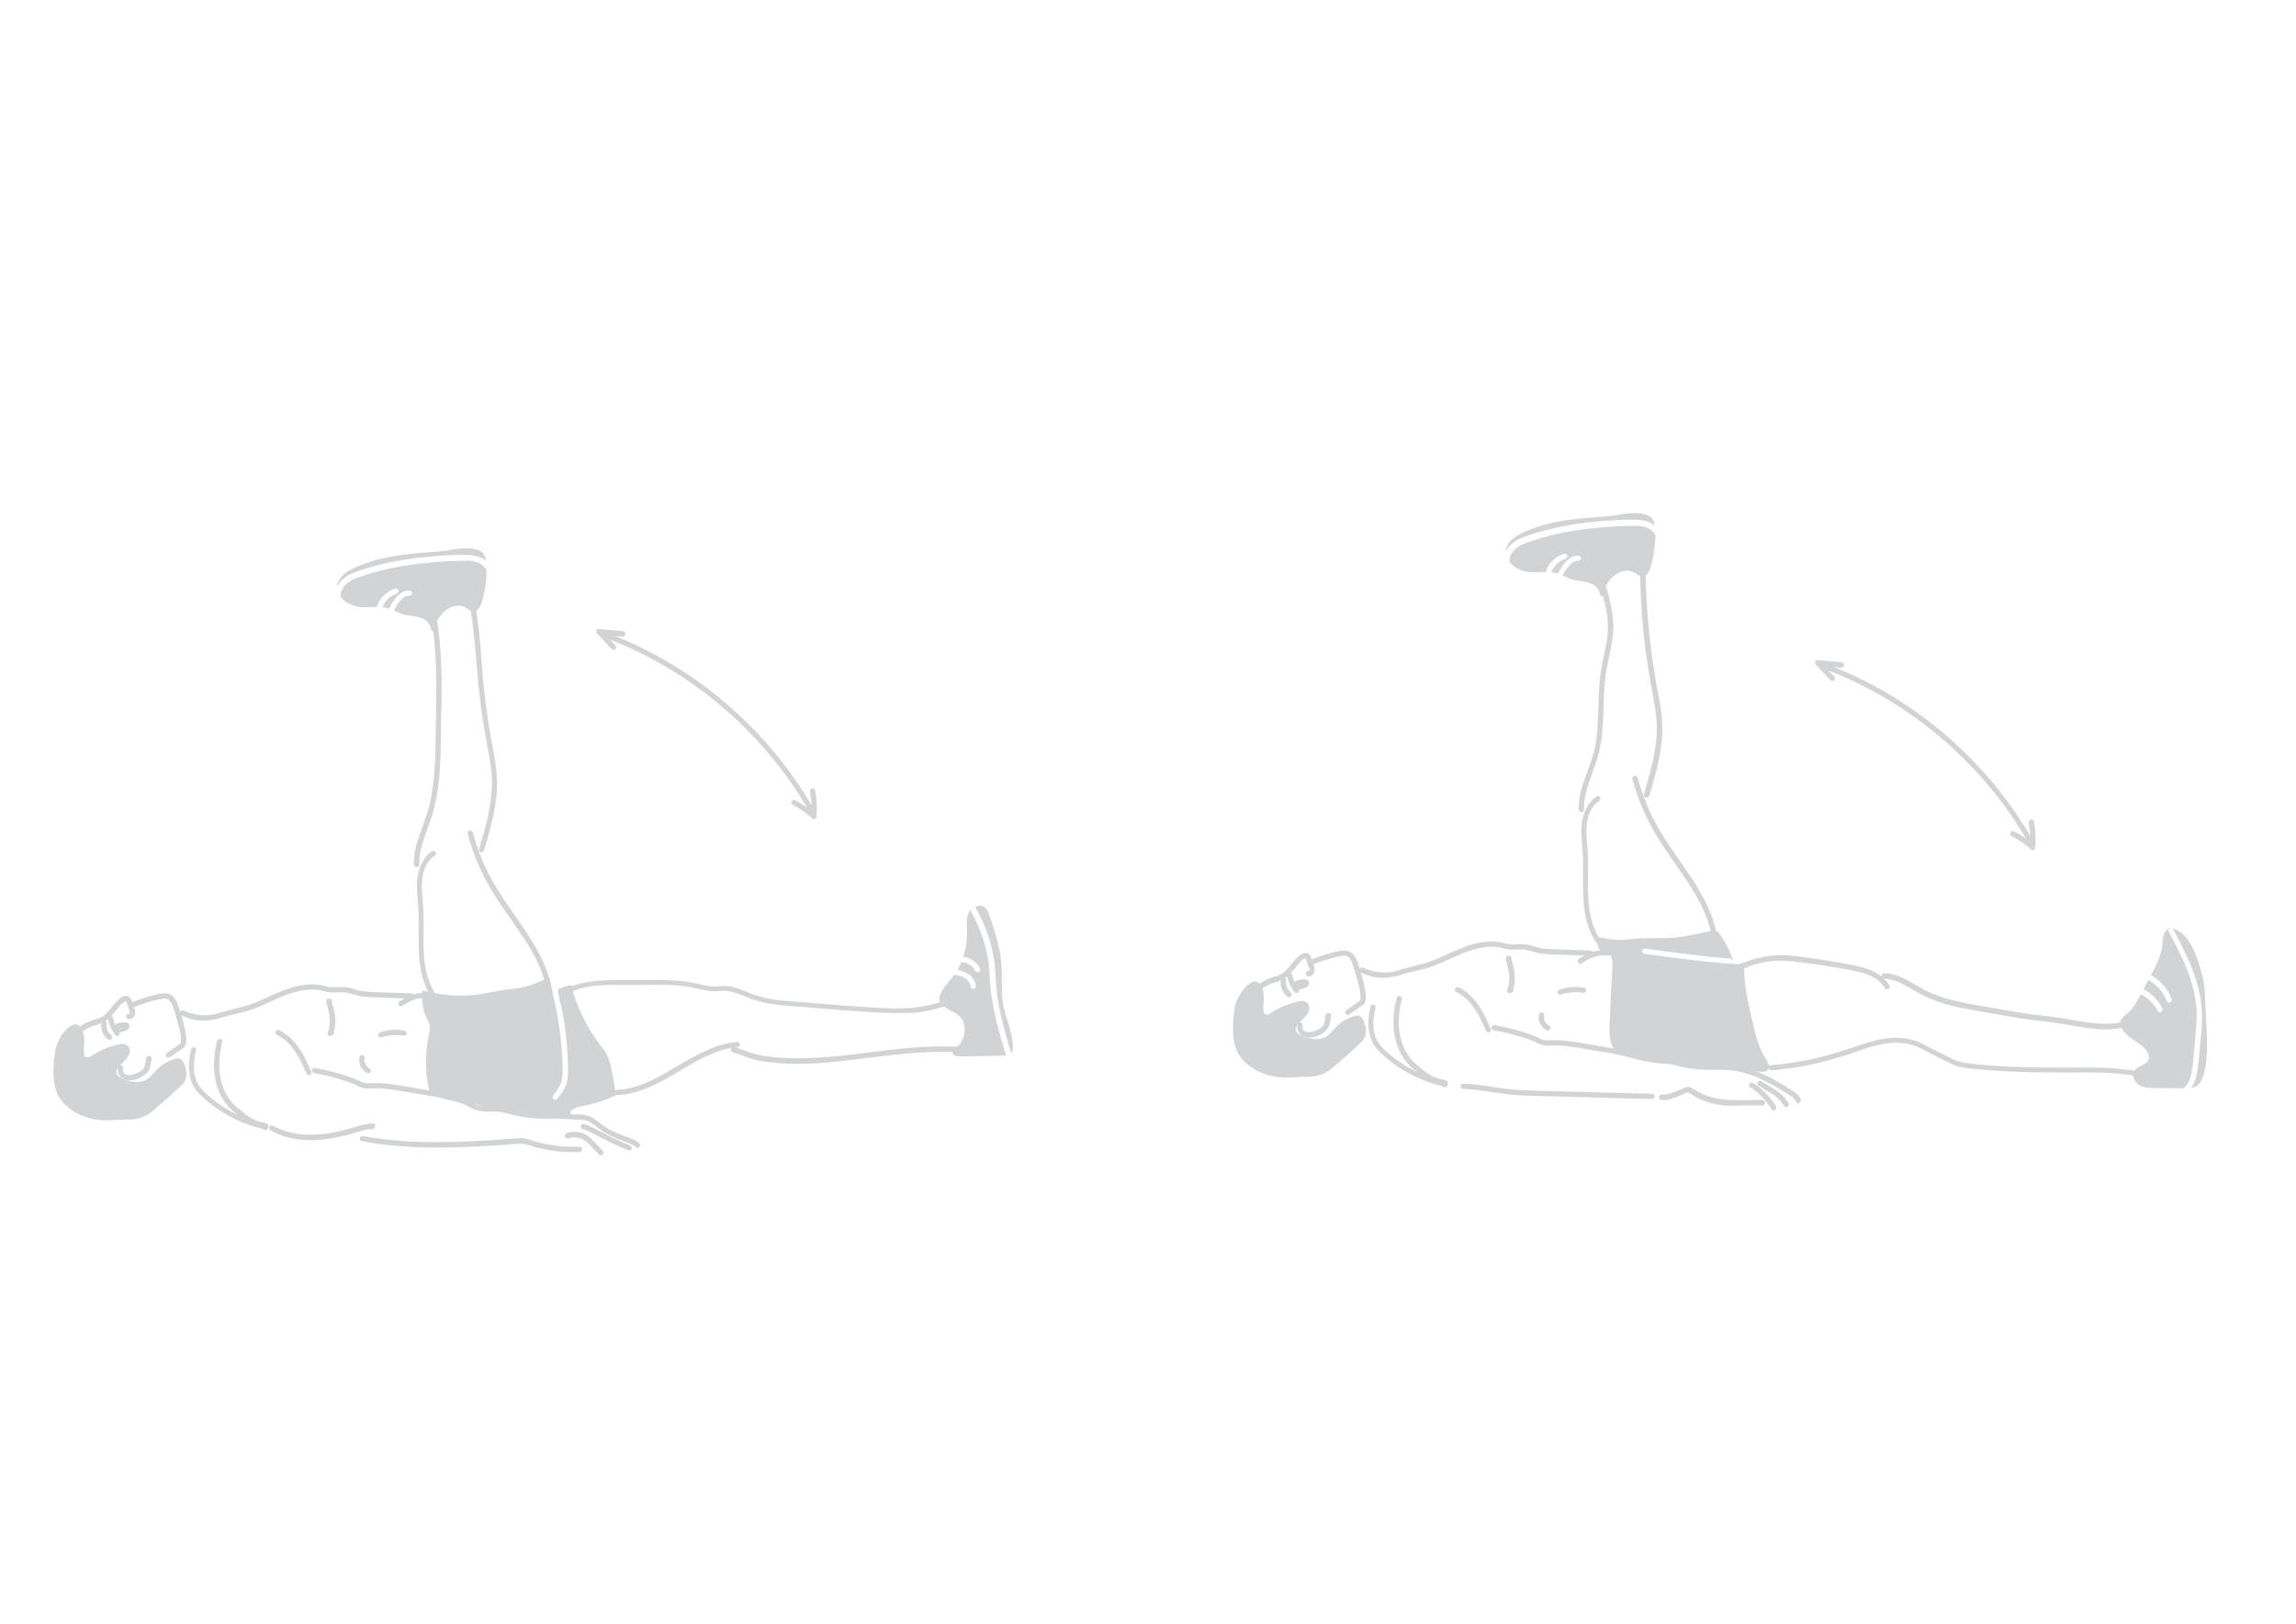 <svg xmlns="http://www.w3.org/2000/svg" xmlns:xlink="http://www.w3.org/1999/xlink" id="Livello_1" x="0px" y="0px" viewBox="0 0 841.9 595.3" xml:space="preserve"><path fill="#D1D3D4" d="M761.8,406.9"></path><path fill="#D1D3D4" d="M761.8,391.5"></path><line fill="none" x1="818.6" y1="407.8" x2="757.3" y2="407.8"></line><g>	<g>		<g>			<g>				<path fill="#D1D3D4" d="M75,374.2c-2.9,0-5.8-0.6-8.4-1.9c-0.5-0.2-0.7-0.8-0.5-1.3c0.2-0.5,0.8-0.7,1.3-0.5     c3.2,1.5,6.9,2.1,10.4,1.5c1.4-0.2,2.9-0.7,4.3-1.1c1.5-0.4,3-0.8,4.4-1.2c2.2-0.5,4.5-1.1,6.6-1.9c1.7-0.7,3.4-1.4,5-2.2     c2-0.9,4-1.8,6.1-2.6c6-2.3,11.3-2.7,15.7-1.3c1.1,0.3,2.5,0.3,3.9,0.2c1.4,0,2.8-0.1,4.1,0.2c0.7,0.2,1.3,0.3,1.9,0.5     c0.9,0.3,1.7,0.5,2.6,0.7c1.4,0.3,2.9,0.3,4.3,0.4l14.1,0.5c0.5,0,1,0.5,0.9,1c0,0.5-0.5,1-1,0.9l-14.1-0.5     c-1.5-0.1-3.1-0.1-4.6-0.4c-0.9-0.2-1.8-0.5-2.7-0.7c-0.6-0.2-1.2-0.4-1.9-0.5c-1-0.3-2.3-0.2-3.6-0.2c-1.6,0.1-3.2,0.1-4.6-0.3     c-4-1.3-8.8-0.8-14.4,1.3c-2,0.8-4.1,1.7-6,2.6c-1.6,0.8-3.4,1.5-5.1,2.2c-2.2,0.9-4.6,1.5-6.9,2c-1.4,0.3-2.9,0.7-4.3,1.1     c-1.5,0.5-3,0.9-4.6,1.2C77.1,374.1,76.1,374.2,75,374.2z"></path>			</g>			<g>				<path fill="#D1D3D4" d="M147.1,369c-0.4,0-0.8-0.3-1-0.7c-0.1-0.4,0-1,0.6-1.3c1.5-0.9,3.1-1.8,4.8-2.4c2.3-0.8,5.1-0.6,7.7-0.5     c0.5,0,0.9,0.5,0.9,1s-0.5,0.9-1,0.9c-2.4-0.2-5-0.3-7,0.4c-1.4,0.5-2.7,1.2-4.1,2c-0.2,0.3-0.5,0.5-0.8,0.5     C147.2,369,147.2,369,147.1,369z M146.9,368.9L146.9,368.9L146.9,368.9z M146.9,368.9"></path>			</g>			<g>				<path fill="#D1D3D4" d="M121.1,379.9c-0.2,0-0.5-0.1-0.7-0.3c-0.3-0.3-0.4-0.7-0.2-1.1c0.6-1.5,0.9-3.3,0.7-5.3     c-0.2-1.9-0.7-3.9-1.2-5.6c-0.2-0.6,0.1-1,0.2-1.2c0.3-0.3,0.6-0.4,1-0.3c0.4,0.1,0.7,0.4,0.8,0.7c0.1,0.2,0.1,0.4,0,0.6     c0.5,1.7,1,3.6,1.2,5.5c0.2,2,0,3.8-0.5,5.4c0.2,0.5,0,1-0.5,1.2l-0.3,0.1C121.4,379.8,121.3,379.9,121.1,379.9z M120,366.5     L120,366.5L120,366.5z M120,366.5L120,366.5L120,366.5z"></path>			</g>			<g>				<path fill="#D1D3D4" d="M139.6,380.4c-0.4,0-0.8-0.3-0.9-0.7c-0.2-0.5,0.1-1.1,0.6-1.2c2.9-1,6-1.2,9-0.7     c0.5,0.1,0.9,0.6,0.8,1.1c-0.1,0.5-0.6,0.9-1.1,0.8c-2.7-0.5-5.5-0.2-8.1,0.6C139.8,380.4,139.7,380.4,139.6,380.4z"></path>			</g>			<g>				<path fill="#D1D3D4" d="M135.1,393.5c-0.2,0-0.3,0-0.5-0.1c-2.1-1.1-3.3-3.5-2.8-5.8c0.1-0.5,0.6-0.9,1.1-0.8     c0.5,0.1,0.9,0.6,0.8,1.1c-0.3,1.5,0.5,3.1,1.8,3.8c0.5,0.2,0.6,0.8,0.4,1.3C135.7,393.3,135.4,393.5,135.1,393.5z"></path>			</g>			<g>				<path fill="#D1D3D4" d="M28.8,378.9c-0.3,0-0.5-0.1-0.7-0.3c-0.3-0.4-0.3-1,0.1-1.4c1.6-1.3,3.3-2.3,5.3-3     c0.4-0.1,0.8-0.3,1.2-0.4c0.8-0.2,1.6-0.5,2.3-0.8c1.6-0.8,2.8-2.3,4-3.8c0.9-1.1,1.8-2.2,2.9-3.1c1.3-1.1,2.6-1.3,3.5-0.6     c0.6,0.4,0.9,1.1,1,1.6l0.8,2.3c0.2,0.6,0.5,1.5,0.3,2.4c-0.1,0.6-0.5,1.2-1,1.5c-0.5,0.3-1,0.4-1.5,0.3     c-0.5-0.1-0.8-0.6-0.7-1.2c0.1-0.5,0.6-0.8,1.1-0.7c0.1,0,0.2-0.2,0.2-0.3c0.1-0.4-0.1-0.9-0.3-1.4l-0.8-2.3     c-0.1-0.2-0.2-0.6-0.3-0.6c-0.2-0.1-0.6,0.1-1.1,0.5c-1,0.8-1.8,1.8-2.6,2.9c-1.3,1.6-2.7,3.3-4.6,4.3c-0.9,0.4-1.8,0.7-2.6,1     c-0.4,0.1-0.8,0.2-1.1,0.3c-1.7,0.6-3.3,1.5-4.7,2.6C29.3,378.8,29,378.9,28.8,378.9z"></path>			</g>			<g>				<path fill="#D1D3D4" d="M61.7,387.8c-0.3,0-0.6-0.2-0.8-0.4c-0.3-0.4-0.2-1,0.2-1.3l4.5-3.1c0.3-0.2,0.6-0.4,0.7-0.6     c0.1-0.2,0.1-0.6,0.1-0.9c0-2.3-0.6-4.7-1.3-6.9c-0.5-1.8-1-3.6-1.6-5.4c-0.6-1.7-1.4-2.7-2.2-3c-0.7-0.3-1.6-0.1-2.5,0.1     c-3.2,0.6-6.3,1.6-9.3,2.8c-0.5,0.2-1.1,0-1.3-0.5s0-1.1,0.5-1.3c3.1-1.2,6.4-2.2,9.6-2.9c1.1-0.2,2.4-0.4,3.6,0     c1.9,0.7,2.9,2.7,3.4,4.1c0.7,1.8,1.2,3.7,1.7,5.6c0.6,2.4,1.3,4.8,1.3,7.4c0,0.6,0,1.3-0.4,1.9c-0.3,0.6-0.9,1-1.3,1.2     l-4.5,3.1C62,387.8,61.9,387.8,61.7,387.8z"></path>			</g>			<g>				<path fill="#D1D3D4" d="M47.6,396.1c-0.5,0-1-0.1-1.5-0.2c-0.6-0.2-1.2-0.4-1.6-0.8c-1-0.8-1.4-2.1-1.3-3.7c0-0.5,0.5-0.9,1-0.9     c0.5,0,0.9,0.5,0.9,1c0,0.5-0.1,1.6,0.6,2.1c0.2,0.2,0.5,0.3,0.8,0.4c1.4,0.3,3.1-0.1,4.9-1.2c0.4-0.2,0.8-0.5,1.1-0.9     c0.7-0.8,0.8-1.9,0.9-3.2c0-0.2,0-0.4,0.1-0.6c0.1-0.7,0.6-1,1-1c0.5-0.1,0.9,0.2,1.1,0.6c0.2,0.4,0.1,0.8-0.2,1.1     c0,0.1,0,0.1,0,0.2c-0.2,1.4-0.3,3-1.4,4.2c-0.5,0.6-1.1,1-1.6,1.3C50.8,395.6,49.1,396.1,47.6,396.1z"></path>			</g>			<g>				<path fill="#D1D3D4" d="M40.2,381.3c-0.2,0-0.4-0.1-0.6-0.2c-1.8-1.4-2.8-3.9-2.4-6.2c0.1-0.5,0.6-0.9,1.1-0.8     c0.5,0.1,0.9,0.6,0.8,1.1c-0.3,1.6,0.4,3.3,1.7,4.3c0.4,0.3,0.5,0.9,0.2,1.4C40.8,381.1,40.5,381.3,40.2,381.3z"></path>			</g>			<g>				<path fill="#D1D3D4" d="M43,379.8c-0.3,0-0.6-0.1-0.8-0.4c-1.3-1.7-2.2-3.7-2.6-5.8c-0.1-0.5,0.2-1,0.8-1.1     c0.5-0.1,1,0.2,1.1,0.8c0.3,1.8,1.1,3.5,2.2,5c0.3,0.4,0.2,1-0.2,1.4C43.4,379.7,43.2,379.8,43,379.8z"></path>			</g>			<g>				<path fill="#D1D3D4" d="M43.8,378.6c-0.1,0-0.2,0-0.4-0.1l-0.4-0.2c-0.5-0.2-0.7-0.7-0.6-1.2c0,0,0-0.1,0-0.1     c-0.1-0.1-0.2-0.2-0.3-0.4c-0.2-0.5,0.1-1.1,0.6-1.3c1.1-0.4,2.3-0.6,3.4-0.5c0.2,0,0.5,0,0.9,0.3c0.3,0.3,0.5,0.7,0.5,1.1     c0,0.6-0.5,1.2-0.9,1.4c-0.7,0.5-1.6,0.7-2.4,0.8C44.2,378.6,44,378.6,43.8,378.6z"></path>			</g>			<g>				<path fill="#D1D3D4" d="M45.6,410.5C45.6,410.5,45.6,410.5,45.6,410.5c2.6,0,5.3-0.2,7.7-1.4c1.6-0.8,3-2,4.3-3.2     c2.3-2,4.7-4,6.9-6.1c1.4-1.4,3.2-2.5,3.7-4.6c0.4-1.7,0-3.4-0.6-5c-0.4-1-1-2-2-2.2c-0.4,0-0.7,0-1.1,0.1     c-2.6,0.7-5,2.1-6.9,3.9c-1.9,1.9-2.8,3.8-5.6,4.5c-1.5,0.3-3.1,0.1-4.6-0.2c-1.9-0.4-5.7-1.6-4.5-4.3c0.2-0.6,0.7-1.1,1.2-1.5     c0.4-0.4,0.8-0.8,1.2-1.2c0.6-0.6,1.3-1.3,1.7-2.1c1.5-2.6-0.1-5-3-4.4c-3.6,0.7-7.1,2.1-10.2,4.1c-0.5,0.3-0.9,0.6-1.4,0.7     c-0.5,0.1-1.1,0-1.4-0.5c-0.2-0.2-0.2-0.5-0.2-0.8c-0.2-1.8,0.2-3.7,0.1-5.5c-0.1-1.8-0.6-3.8-2.1-4.9c-1-0.8-2.3-0.2-3.4,0.6     c-2.1,1.4-4,4.8-4.8,7.2c-0.3,0.8-0.4,1.6-0.5,2.5c-0.7,4.8-1,11.3,1.4,15.7c2.8,5.1,9.5,8.3,15.1,8.7     C39.5,411,42.5,410.4,45.6,410.5z"></path>			</g>			<g>				<path fill="#D1D3D4" d="M97.5,414.3c-0.2,0-0.3,0-0.5-0.1c-0.5-0.3-1.1-0.5-1.8-0.6l-0.2,0c-7.7-2.1-14.9-6-20.8-11.5     c-0.9-0.8-1.9-1.8-2.7-3c-1.3-2-2.1-4.5-2.2-7.4c-0.1-2.4,0.2-4.8,0.8-7.1c0.2-0.5,0.7-0.8,1.2-0.6c0.5,0.2,0.8,0.7,0.6,1.2     c-0.6,2.1-0.9,4.3-0.8,6.5c0.1,2.6,0.8,4.7,1.9,6.4c0.7,1,1.6,1.9,2.4,2.7c5.6,5.2,12.5,9,19.9,11l0.2,0     c0.7,0.2,1.5,0.4,2.2,0.8c0.5,0.3,0.6,0.8,0.4,1.3C98.2,414.1,97.8,414.3,97.5,414.3z"></path>			</g>			<g>				<path fill="#D1D3D4" d="M97.5,413.9c-0.2,0-0.3,0-0.5-0.1c-0.4-0.2-0.9-0.3-1.4-0.4l-0.2,0c-4.1-0.9-6.5-3.1-9.4-5.6l-0.2-0.1     c-3-2.6-5.2-5.9-6.3-9.8c-1.4-4.8-1.4-10.3,0.1-16.3c0.1-0.5,0.7-0.8,1.2-0.7c0.5,0.1,0.8,0.6,0.7,1.2     c-1.4,5.6-1.5,10.8-0.1,15.3c1,3.5,3,6.5,5.7,8.8l0.2,0.1c2.8,2.4,5,4.3,8.6,5.1l0.2,0c0.6,0.1,1.3,0.3,1.9,0.6     c0.5,0.3,0.6,0.9,0.4,1.3C98.2,413.7,97.9,413.9,97.5,413.9z"></path>			</g>			<g>				<path fill="#D1D3D4" d="M113.3,394.2c-0.4,0-0.7-0.2-0.9-0.6c-1.3-2.9-2.6-5.8-4.3-8.2c-1.9-2.8-4.1-4.8-6.6-6     c-0.5-0.2-0.7-0.8-0.4-1.3c0.2-0.5,0.8-0.7,1.3-0.4c2.7,1.3,5.2,3.6,7.3,6.6c1.8,2.6,3.1,5.6,4.4,8.6c0.2,0.5,0,1.1-0.5,1.3     C113.6,394.2,113.4,394.2,113.3,394.2z"></path>			</g>			<g>				<path fill="#D1D3D4" d="M234,420.9c-0.2,0-0.5-0.1-0.7-0.3c-1-0.9-2.4-1.4-3.7-1.9l-0.1,0c-3.5-1.3-7.1-2.7-10.2-5.2     c-2.4-1.9-3.7-3-6.7-3c-1.4,0-2.8-0.1-4.2-0.2c-1.8-0.1-3.7-0.2-5.5-0.2c-3.9,0.2-7.9,0-11.8-0.7c-1.3-0.2-2.7-0.6-3.9-0.9     c-2.2-0.6-4.2-1.1-6.3-1c-3.9,0.2-6.9-0.4-9.4-1.9c-1.9-1.1-4.1-1.7-6.4-2.2c-0.7-0.2-1.4-0.3-2-0.5c-2.7-0.7-5.5-1.2-8.2-1.6     c-1-0.2-2-0.3-3-0.5h0c-4.1-0.7-8.3-1.5-12.5-1.8c-0.9-0.1-1.8,0-2.7,0c-0.9,0-1.8,0.1-2.7,0c-1.3-0.1-2.4-0.6-3.5-1.2     c-0.5-0.3-1-0.5-1.5-0.7c-4.5-1.6-9.2-2.9-13.9-3.7c-0.5-0.1-0.9-0.6-0.8-1.1c0.1-0.5,0.6-0.9,1.1-0.8c4.8,0.9,9.6,2.1,14.2,3.8     c0.6,0.2,1.2,0.5,1.7,0.8c1,0.5,1.9,0.9,2.7,1c0.8,0.1,1.7,0,2.6,0c1,0,1.9-0.1,2.9,0c4.3,0.3,8.5,1.1,12.7,1.8h0     c1,0.2,2,0.3,2.9,0.5c2.8,0.5,5.6,0.9,8.3,1.7c0.7,0.2,1.3,0.3,2,0.5c2.3,0.6,4.8,1.1,7,2.4c2.1,1.3,4.8,1.8,8.3,1.6     c2.3-0.1,4.6,0.5,6.9,1.1c1.3,0.3,2.5,0.7,3.7,0.9c3.8,0.6,7.6,0.8,11.4,0.6c1.9-0.1,3.8,0,5.7,0.2c1.3,0.1,2.7,0.2,4,0.2     c3.6,0,5.4,1.4,7.9,3.4c2.9,2.3,6.4,3.7,9.7,4.9l0.1,0c1.5,0.6,3.1,1.1,4.3,2.3c0.4,0.4,0.4,1,0,1.4     C234.5,420.8,234.3,420.9,234,420.9z"></path>			</g>			<g>				<path fill="#D1D3D4" d="M158.8,365.6c-0.3,0-0.6-0.2-0.8-0.4c-2.6-4-4.1-9.2-4.4-15.7c-0.1-2.6-0.1-5.3-0.1-7.9     c0-2.7,0.1-5.5-0.1-8.2c-0.1-1-0.1-1.9-0.2-2.9c-0.2-2.7-0.5-5.5-0.2-8.3c0.5-4.5,2.5-8.2,5.4-10.1c0.4-0.3,1-0.2,1.3,0.3     c0.3,0.4,0.2,1-0.3,1.3c-2.5,1.6-4.1,4.8-4.6,8.7c-0.3,2.6,0,5.3,0.2,7.9c0.1,1,0.2,2,0.2,3c0.2,2.8,0.1,5.6,0.1,8.3     c0,2.5-0.1,5.2,0.1,7.7c0.3,6.3,1.7,11.1,4.1,14.8c0.3,0.5,0.2,1-0.3,1.3C159.1,365.6,159,365.6,158.8,365.6z"></path>			</g>			<g>				<path fill="#D1D3D4" d="M152.8,317.9c-0.5,0-1-0.4-1-0.9c-0.2-4.9,1.5-9.6,3.2-14.1c0.8-2.1,1.6-4.3,2.2-6.5     c2.3-8.8,2.5-18.6,2.6-28.1c0-2.4,0.1-4.6,0.1-6.8c0.4-15-0.2-26.9-2.1-37.6c-0.1-0.5,0.3-1,0.8-1.1c0.5-0.1,1,0.3,1.1,0.8     c1.9,10.8,2.6,22.9,2.1,38c-0.1,2.2-0.1,4.4-0.1,6.8c-0.1,9.6-0.3,19.6-2.7,28.6c-0.6,2.3-1.4,4.5-2.2,6.7     c-1.6,4.5-3.2,8.8-3.1,13.4C153.8,317.4,153.4,317.9,152.8,317.9C152.8,317.9,152.8,317.9,152.8,317.9z"></path>			</g>			<g>				<path fill="#D1D3D4" d="M176.6,312.5c-0.1,0-0.2,0-0.3,0c-0.5-0.2-0.8-0.7-0.6-1.2c2.4-8.2,4.9-16.7,4.7-25.3     c-0.1-4.2-0.9-8.4-1.7-12.5c-0.1-0.7-0.3-1.4-0.4-2.1c-1.6-8.7-2.7-17.5-3.4-26.3c-0.7-9.1-1.6-17.2-2.7-24.8     c-0.1-0.5,0.3-1,0.8-1.1s1,0.3,1.1,0.8c1.2,7.6,2.1,15.8,2.7,25c0.6,8.7,1.8,17.5,3.3,26.1c0.1,0.7,0.2,1.4,0.4,2     c0.8,4.2,1.6,8.5,1.7,12.8c0.3,9-2.3,17.6-4.7,25.9C177.4,312.2,177,312.5,176.6,312.5z"></path>			</g>			<g>				<path fill="#D1D3D4" d="M201.1,362.5c-0.4,0-0.8-0.3-0.9-0.8c-2-9.2-7.6-17.2-13.1-25c-2.6-3.7-5.3-7.6-7.6-11.6     c-3.5-6.1-6.2-12.6-8-19.4c-0.1-0.5,0.2-1,0.7-1.2c0.5-0.1,1,0.2,1.2,0.7c1.7,6.6,4.4,13,7.8,18.9c2.3,3.9,4.9,7.7,7.5,11.4     c5.5,7.9,11.2,16.1,13.4,25.7c0.1,0.5-0.2,1-0.7,1.1C201.3,362.5,201.2,362.5,201.1,362.5z"></path>			</g>			<g>				<path fill="#D1D3D4" d="M178.2,205.6c-0.6-0.5-1.3-0.9-1.9-1.2c-2.3-1-4.9-1-7.5-1c-14.9,0.4-26.7,2.3-37,5.8     c-2.1,0.7-4.5,1.6-6.3,3.4c-0.8,0.7-1.4,1.6-1.9,2.5c0.1-2.2,1.7-4.5,4.9-6.2c9.5-5,20.7-5.9,31.4-6.6c4.7-0.3,9.8-2.1,14.6-0.9     C176.9,202,177.9,203.1,178.2,205.6z"></path>			</g>			<g>				<path fill="#D1D3D4" d="M176.6,220.9c-0.5,1.6-1.5,3.4-3.2,3.3c-1-0.1-1.7-0.9-2.6-1.4c-2.4-1.5-5.6-0.6-7.7,1.2     c-2,1.7-3,3.7-3.7,6.1c-0.7,2.5-1,1.3-1.6-0.4c-1.2-3.5-5.8-3.7-8.9-4.2c-1.6-0.3-3-1-4.5-1.7c0.5-1,1-1.9,1.7-2.8     c0.9-1.2,2.3-2.7,4-2.6c0.5,0,1-0.4,1-0.9c0-0.5-0.4-1-0.9-1c-2-0.1-3.9,1.1-5.6,3.4c-0.7,1-1.4,2.1-1.9,3.2     c-0.1,0-0.3-0.1-0.4-0.1c-0.7-0.2-1.4-0.3-2.1-0.4c0.9-2.3,2.9-4.2,5.3-5c0.5-0.2,0.8-0.7,0.6-1.2s-0.7-0.8-1.2-0.6     c-3.2,1-5.8,3.6-6.7,6.7c-2.8,0-5.6,0.4-8.2-0.4c-2.4-0.7-4.1-1.9-5.1-3.3c-0.2-1.6,0.6-3.3,2-4.6c1.6-1.5,3.7-2.3,5.6-2.9     c10.1-3.5,21.7-5.3,36.4-5.7c2.5-0.1,4.7-0.1,6.7,0.8c1.1,0.5,2.2,1.4,2.8,2.6C178.4,212.8,177.9,217.1,176.6,220.9z"></path>			</g>			<g>				<g>					<path fill="#D1D3D4" d="M203.4,367.5c-0.2,0-0.5,0.1-0.7,0.2c-0.1-0.2-0.1-0.4-0.2-0.6L203.4,367.5L203.4,367.5z"></path>				</g>			</g>			<g>				<g>					<line fill="#D1D3D4" x1="126.3" y1="225.9" x2="126.3" y2="225.9"></line>				</g>			</g>			<g>				<g>					<path fill="#D1D3D4" d="M140.2,222.4l-2-0.1"></path>				</g>			</g>			<g>				<path fill="#D1D3D4" d="M114,418c-5.6,0-10.7-1.2-14.8-3.6c-0.5-0.3-0.6-0.9-0.4-1.3c0.3-0.5,0.9-0.6,1.3-0.4     c4.1,2.3,9.2,3.5,14.8,3.3c4.5-0.1,9.2-1,15.3-2.8l0.4-0.1c1.9-0.6,3.9-1.2,6-1.2c0,0,0,0,0,0c0.5,0,1,0.4,1,1c0,0.5-0.4,1-1,1     c-1.8,0-3.7,0.6-5.4,1.1l-0.4,0.1c-6.3,1.9-11.2,2.8-15.8,2.9C114.7,418,114.3,418,114,418z"></path>			</g>			<g>				<path fill="#D1D3D4" d="M210.6,422.4c-4.8,0-9.6-0.6-14.2-1.8c-0.7-0.2-1.4-0.4-2-0.6c-1.4-0.5-2.6-0.8-4.1-0.7     c-19.6,1.5-38.8,2.6-57.6-0.9c-0.5-0.1-0.9-0.6-0.8-1.1s0.6-0.9,1.1-0.8c18.5,3.4,37.6,2.3,57.1,0.8c1.9-0.2,3.4,0.3,4.9,0.8     c0.6,0.2,1.2,0.4,1.9,0.6c5.1,1.3,10.4,1.9,15.6,1.7c0.5,0,1,0.4,1,0.9c0,0.5-0.4,1-0.9,1C211.9,422.4,211.3,422.4,210.6,422.4z     "></path>			</g>			<g>				<path fill="#D1D3D4" d="M220.3,423.6c-0.3,0-0.5-0.1-0.7-0.3l-2.9-3.1c-0.7-0.8-1.5-1.6-2.3-2.1c-1.8-1.2-4.1-1.5-6-0.7     c-0.5,0.2-1.1-0.1-1.3-0.6s0.1-1.1,0.6-1.3c2.6-1,5.6-0.6,7.8,0.9c1,0.7,1.8,1.6,2.6,2.4l2.9,3.1c0.4,0.4,0.3,1,0,1.4     C220.7,423.5,220.5,423.6,220.3,423.6z"></path>			</g>			<g>				<path fill="#D1D3D4" d="M230.7,421.8c-0.1,0-0.2,0-0.3-0.1c-2.9-1.1-5.8-2.4-8.6-3.9c-0.6-0.3-1.2-0.6-1.8-0.9     c-2-1.1-4.2-2.3-6.4-3c-0.5-0.2-0.8-0.7-0.6-1.2c0.2-0.5,0.7-0.8,1.2-0.6c2.4,0.8,4.5,2,6.7,3.1c0.6,0.3,1.1,0.6,1.7,0.9     c2.7,1.4,5.5,2.7,8.4,3.8c0.5,0.2,0.8,0.8,0.6,1.3C231.5,421.5,231.1,421.8,230.7,421.8z"></path>			</g>			<g>				<path fill="#D1D3D4" d="M224.3,392.5c-0.4-1.9-0.8-3.9-1.7-5.7c-0.7-1.4-1.7-2.6-2.7-3.9c-4.9-6.5-8.5-13.9-10.5-21.8     c-0.6,0.2-1.6,0.3-2.4,0.6c-0.7,0.3-1.4,0.6-2.1,0.9c-0.2,0.2-0.3,0.3-0.3,0.5c0,0.1,0,0.3,0,0.4c0,0,0,0.1,0,0.1     c0,0.1,0.1,0.2,0.1,0.4c0,0,0-0.1-0.1-0.1c0.3,1.1,0.6,2.2,0.7,3.4c0.2,0.6,0.4,1.1,0.5,1.5c0.5,2.4,0.9,4.9,1.3,7.4     c0.7,5,1.1,10,1.2,15c0,2.2,0,4.5-0.8,6.7c-0.7,1.9-2,3.5-3.1,4.9c-0.2,0.2-0.5,0.4-0.8,0.4c-0.2,0-0.4-0.1-0.6-0.2     c-0.4-0.3-0.5-0.9-0.2-1.4c1.1-1.4,2.2-2.8,2.8-4.3c0.7-1.8,0.7-4,0.7-6c-0.2-9.1-1.4-18.2-3.6-27c-0.1-0.2,0-0.4,0-0.6     c-0.5-1.7-0.8-3.4-1.2-5.1c-1.3,0.1-2.6,0.8-3.8,1.3c-3.2,1.5-6.7,2.4-10.3,2.7c-3.9,0.3-8.2,1.5-12.1,2     c-6.8,0.9-13.8,0.3-20.4-1.5c-0.5,3.6,0.2,7.4,1.8,10.7c0.4,0.7,0.8,1.4,0.9,2.2c0.2,1.1-0.1,2.2-0.3,3.2     c-1.6,7-1.5,14.5,0.3,21.4c3.4,0.8,6.8,1.9,10.2,2.7c4.2,1,8.4,2.1,12.6,2.8c9.2,1.6,18.3,3,27.7,2.8c0.4,0,0.8,0,1-0.3     c0.3-0.4,0.1-0.9,0.3-1.3c0.2-0.4,0.9-0.7,1.3-0.9c1.1-0.6,2.3-0.8,3.5-1c3.9-0.8,7.8-2,11.4-3.7     C225.6,398.6,224.9,395.7,224.3,392.5z"></path>			</g>			<g>				<path fill="#D1D3D4" d="M224.2,401.8c-0.4,0-0.8-0.3-0.9-0.7c-0.1-0.5,0.2-1,0.7-1.2c1-0.3,1.7-0.3,2.7-0.4     c0.8,0,1.7-0.1,2.7-0.3c6.9-1.1,13.1-4.9,19.2-8.5l0.7-0.4c6.8-4,13.5-7.7,21-8.3c0.5,0,1,0.3,1,0.9c0,0.5-0.3,1-0.9,1     c-7.1,0.6-13.6,4.2-20.1,8.1l-0.7,0.4c-6.2,3.7-12.6,7.5-19.8,8.7c-1.1,0.2-2.1,0.3-3,0.3c-0.8,0-1.4,0.1-2.2,0.3     C224.4,401.8,224.3,401.8,224.2,401.8z"></path>			</g>			<g>				<path fill="#D1D3D4" d="M292.5,390c-3.2,0-6.4-0.1-9.7-0.5c-3.3-0.3-5.8-0.8-8.1-1.6c-0.9-0.3-1.7-0.6-2.5-0.9     c-1.2-0.4-2.3-0.9-3.5-1.2c-0.5-0.1-0.8-0.7-0.7-1.2s0.7-0.8,1.2-0.7c1.3,0.3,2.5,0.8,3.7,1.2c0.8,0.3,1.6,0.6,2.4,0.9     c2.2,0.7,4.5,1.1,7.7,1.5c11.9,1.3,24.2-0.2,36-1.7c11.1-1.4,22.7-2.8,34-1.9c0.5,0,0.9,0.5,0.9,1c0,0.5-0.5,0.9-1,0.9     c-11.2-0.8-22.6,0.6-33.7,1.9C310.5,388.9,301.5,390,292.5,390z"></path>			</g>			<g>				<path fill="#D1D3D4" d="M328.6,371.4c-2.8,0-5.5-0.1-8.3-0.3c-7.6-0.4-15.3-1-22.9-1.7c-1.6-0.2-3.3-0.3-5.1-0.4     c-5.5-0.4-11.2-0.8-16.3-2.6c-1-0.4-2-0.8-2.9-1.1c-3.2-1.3-5.9-2.4-9.2-2c-2.9,0.4-5.8-0.3-8.5-0.9c-1.4-0.3-2.7-0.6-4-0.8     c-4.3-0.6-8.7-0.6-12.9-0.5l-11.1,0c-5.5,0-11.2,0-16.5,1.9c-0.4,0.2-0.8,0.4-1.2,0.7c-0.3,0.2-0.7,0.5-1.1,0.7     c-0.5,0.2-1.1,0-1.3-0.4c-0.2-0.5,0-1.1,0.4-1.3c0.3-0.2,0.6-0.3,0.9-0.5c0.5-0.3,1-0.7,1.7-0.9c5.6-1.9,11.4-1.9,17.1-2l11.1,0     c4.3,0,8.8,0,13.2,0.6c1.4,0.2,2.8,0.5,4.2,0.8c2.6,0.6,5.3,1.2,7.9,0.9c3.8-0.5,6.9,0.8,10.2,2.1c0.9,0.4,1.9,0.8,2.9,1.1     c4.8,1.8,10.4,2.1,15.8,2.5c1.7,0.1,3.5,0.2,5.1,0.4c7.6,0.7,15.3,1.3,22.8,1.7c4.6,0.3,9.2,0.5,13.7,0.1c4-0.4,8-1.2,11.9-2.5     c0.5-0.2,1.1,0.1,1.2,0.6c0.2,0.5-0.1,1.1-0.6,1.2c-4,1.3-8.1,2.2-12.3,2.6C332.4,371.3,330.5,371.4,328.6,371.4z"></path>			</g>			<g>				<path fill="#D1D3D4" d="M368.9,386.9c-0.3,0-0.6,0.1-0.9,0.1c-5.4,0.2-10.8,0.3-16.1,0.3c-1.2,0-2.7-0.4-2.7-1.6     c0-0.8,0.8-1.2,1.4-1.7c3-2.1,3.9-6.6,2.4-9.9c-1.7-3.6-8-3.9-8.5-7.5c-0.4-2.8,3.3-6.5,5.5-9.3c1.1,0.2,2.2,0.5,3.1,0.9     c1.2,0.6,2.7,1.8,2.8,3.5c0,0.5,0.5,0.9,1,0.9c0,0,0,0,0,0c0.5,0,0.9-0.5,0.9-1c-0.1-2.5-2.1-4.3-3.9-5.1     c-0.9-0.4-1.8-0.7-2.8-0.9l0,0c0.5-0.9,1-1.9,1.4-2.9c2.1,0.1,4.1,1.3,5.1,3.2c0.2,0.3,0.5,0.5,0.9,0.5c0.1,0,0.3,0,0.4-0.1     c0.5-0.2,0.7-0.8,0.4-1.3c-1.1-2.4-3.5-3.9-6.1-4.2c1-3,1.5-6.2,1.4-9.4c0-2.2-0.3-4.5,0.5-6.6c0.2-0.4,0.4-0.8,0.7-1.2     c3.6,6.5,5.8,12.8,6.6,18.9c0.3,2,0.4,4,0.5,6c0.1,1.3,0.2,2.7,0.3,4C364.2,371,366.5,379.1,368.9,386.9z"></path>			</g>			<g>				<path fill="#D1D3D4" d="M371.4,384.2c0,0.5-0.1,1.1-0.3,1.6c-0.1,0.2-0.2,0.3-0.3,0.4c-2.3-7.7-4.6-15.6-5.4-23.7     c-0.1-1.3-0.2-2.7-0.3-4c-0.1-2-0.3-4.1-0.5-6.1c-0.9-6.4-3.2-13.1-7-19.9c1-0.5,2.1-0.7,3.1-0.1c1.2,0.7,1.8,2.1,2.2,3.5     c1.9,5.8,3.9,11.6,4.3,17.7c0.4,4.8-0.2,9.6,0.6,14.4C368.7,373.5,371.5,378.6,371.4,384.2z"></path>			</g>		</g>		<g>			<g>				<g>					<path fill="#D1D3D4" d="M297.6,298.1c-0.3,0-0.7-0.2-0.8-0.5c-16.8-29.5-44.7-53-76.6-64.4c-0.5-0.2-0.8-0.7-0.6-1.2      c0.2-0.5,0.7-0.8,1.2-0.6c16.2,5.8,31.2,14.5,44.6,25.8c13.4,11.3,24.5,24.6,33,39.5c0.3,0.5,0.1,1.1-0.4,1.3      C297.9,298,297.8,298.1,297.6,298.1z"></path>				</g>			</g>			<g>				<g>					<path fill="#D1D3D4" d="M298.4,300.3c-0.2,0-0.5-0.1-0.6-0.3c-2.1-1.9-4.5-3.6-7.1-4.9c-0.5-0.2-0.7-0.8-0.4-1.3      c0.2-0.5,0.8-0.7,1.3-0.4c2.1,1.1,4.2,2.4,6,3.9c0.1-2.4-0.2-4.7-0.6-7.1c-0.1-0.5,0.2-1,0.8-1.1c0.5-0.1,1,0.2,1.1,0.8      c0.6,3.1,0.8,6.3,0.5,9.5c0,0.4-0.3,0.7-0.6,0.8C298.7,300.3,298.5,300.3,298.4,300.3z"></path>				</g>			</g>			<g>				<g>					<path fill="#D1D3D4" d="M224.9,238.2c-0.3,0-0.5-0.1-0.7-0.3l-5.3-5.7c-0.3-0.3-0.3-0.7-0.2-1.1c0.2-0.4,0.6-0.6,1-0.5l8.7,0.8      c0.5,0,0.9,0.5,0.9,1.1c0,0.5-0.5,0.9-1.1,0.9l-6.1-0.6l3.6,3.9c0.4,0.4,0.3,1-0.1,1.4C225.4,238.1,225.1,238.2,224.9,238.2z"></path>				</g>			</g>		</g>	</g>	<g>		<g>			<g>				<path fill="#D1D3D4" d="M507.5,358.5c-2.9,0-5.8-0.6-8.4-1.9c-0.5-0.2-0.7-0.8-0.5-1.3c0.2-0.5,0.8-0.7,1.3-0.5     c3.2,1.5,6.9,2.1,10.4,1.5c1.4-0.2,2.9-0.7,4.3-1.1c1.5-0.4,3-0.8,4.4-1.2c2.2-0.5,4.5-1.1,6.6-1.9c1.7-0.7,3.4-1.4,5-2.2     c2-0.9,4-1.8,6.1-2.6c6-2.3,11.3-2.7,15.7-1.3c1.1,0.3,2.5,0.3,3.9,0.2c1.4,0,2.8-0.1,4.1,0.2c0.7,0.2,1.3,0.3,1.9,0.5     c0.9,0.3,1.7,0.5,2.6,0.7c1.4,0.3,2.9,0.3,4.3,0.4l14.1,0.5c0.5,0,1,0.5,0.9,1s-0.5,1-1,0.9l-14.1-0.5c-1.5-0.1-3.1-0.1-4.6-0.4     c-0.9-0.2-1.8-0.5-2.7-0.7c-0.6-0.2-1.2-0.4-1.9-0.5c-1-0.3-2.3-0.2-3.6-0.2c-1.6,0.1-3.2,0.1-4.6-0.3c-4-1.3-8.8-0.8-14.4,1.3     c-2,0.8-4.1,1.7-6,2.6c-1.6,0.8-3.4,1.5-5.1,2.2c-2.2,0.9-4.6,1.5-6.9,2c-1.4,0.3-2.9,0.7-4.3,1.1c-1.5,0.5-3,0.9-4.6,1.2     C509.6,358.4,508.6,358.5,507.5,358.5z"></path>			</g>			<g>				<path fill="#D1D3D4" d="M579.6,353.4c-0.4,0-0.8-0.3-1-0.7c-0.1-0.4,0-1,0.6-1.3c1.5-0.9,3.1-1.8,4.8-2.4     c2.3-0.8,5.1-0.6,7.7-0.5c0.5,0,0.9,0.5,0.9,1c0,0.5-0.5,0.9-1,0.9c-2.4-0.2-5-0.3-7,0.4c-1.4,0.5-2.7,1.2-4.1,2     c-0.2,0.3-0.5,0.5-0.8,0.5C579.7,353.4,579.6,353.4,579.6,353.4z M579.4,353.2L579.4,353.2L579.4,353.2z M579.4,353.2     L579.4,353.2L579.4,353.2z"></path>			</g>			<g>				<path fill="#D1D3D4" d="M553.6,364.2c-0.2,0-0.5-0.1-0.7-0.3c-0.3-0.3-0.4-0.7-0.2-1.1c0.6-1.5,0.9-3.3,0.7-5.3     c-0.2-1.9-0.7-3.9-1.2-5.6c-0.2-0.6,0.1-1,0.2-1.2c0.3-0.3,0.6-0.4,1-0.3c0.4,0.1,0.7,0.4,0.8,0.7c0.1,0.2,0.1,0.4,0,0.6     c0.5,1.7,1,3.6,1.2,5.5c0.2,2,0,3.8-0.5,5.4c0.2,0.5,0,1-0.5,1.2l-0.3,0.1C553.9,364.2,553.8,364.2,553.6,364.2z M552.5,350.8     L552.5,350.8L552.5,350.8z M552.5,350.8L552.5,350.8L552.5,350.8z"></path>			</g>			<g>				<path fill="#D1D3D4" d="M572.1,364.7c-0.4,0-0.8-0.3-0.9-0.7c-0.2-0.5,0.1-1.1,0.6-1.2c2.9-1,6-1.2,9-0.7     c0.5,0.1,0.9,0.6,0.8,1.1c-0.1,0.5-0.6,0.9-1.1,0.8c-2.7-0.5-5.5-0.2-8.1,0.6C572.3,364.7,572.2,364.7,572.1,364.7z"></path>			</g>			<g>				<path fill="#D1D3D4" d="M567.6,377.8c-0.2,0-0.3,0-0.5-0.1c-2.1-1.1-3.3-3.5-2.8-5.8c0.1-0.5,0.6-0.9,1.1-0.8     c0.5,0.1,0.9,0.6,0.8,1.1c-0.3,1.5,0.5,3.1,1.8,3.8c0.5,0.2,0.6,0.8,0.4,1.3C568.2,377.6,567.9,377.8,567.6,377.8z"></path>			</g>			<g>				<path fill="#D1D3D4" d="M461.3,363.2c-0.3,0-0.5-0.1-0.7-0.3c-0.3-0.4-0.3-1,0.1-1.4c1.6-1.3,3.3-2.3,5.3-3     c0.4-0.1,0.8-0.3,1.2-0.4c0.8-0.2,1.6-0.5,2.3-0.8c1.6-0.8,2.8-2.3,4-3.8c0.9-1.1,1.8-2.2,2.9-3.1c1.3-1.1,2.6-1.3,3.5-0.6     c0.6,0.4,0.9,1.1,1,1.6l0.8,2.3c0.2,0.6,0.5,1.5,0.3,2.4c-0.1,0.6-0.5,1.2-1,1.5c-0.5,0.3-1,0.4-1.5,0.3     c-0.5-0.1-0.8-0.6-0.7-1.2c0.1-0.5,0.6-0.8,1.1-0.7c0.1,0,0.2-0.2,0.2-0.3c0.1-0.4-0.1-0.9-0.3-1.4l-0.8-2.3     c-0.1-0.2-0.2-0.6-0.3-0.6c-0.2-0.1-0.6,0.1-1.1,0.5c-1,0.8-1.8,1.8-2.6,2.9c-1.3,1.6-2.7,3.3-4.6,4.3c-0.9,0.4-1.8,0.7-2.6,1     c-0.4,0.1-0.8,0.2-1.1,0.3c-1.7,0.6-3.3,1.5-4.7,2.6C461.8,363.2,461.5,363.2,461.3,363.2z"></path>			</g>			<g>				<path fill="#D1D3D4" d="M494.2,372.1c-0.3,0-0.6-0.2-0.8-0.4c-0.3-0.4-0.2-1,0.2-1.3l4.5-3.1c0.3-0.2,0.6-0.4,0.7-0.6     c0.1-0.2,0.1-0.6,0.1-0.9c0-2.3-0.6-4.6-1.3-6.9c-0.5-1.8-1-3.6-1.6-5.4c-0.6-1.7-1.4-2.7-2.2-3c-0.7-0.3-1.6-0.1-2.5,0.1     c-3.2,0.6-6.3,1.6-9.3,2.8c-0.5,0.2-1.1,0-1.3-0.5c-0.2-0.5,0-1.1,0.5-1.3c3.1-1.2,6.4-2.2,9.6-2.9c1.1-0.2,2.4-0.4,3.6,0     c1.9,0.7,2.9,2.7,3.4,4.1c0.7,1.8,1.2,3.7,1.7,5.6c0.6,2.4,1.3,4.8,1.3,7.4c0,0.6,0,1.3-0.4,1.9c-0.3,0.6-0.9,1-1.3,1.2     l-4.5,3.1C494.5,372.1,494.3,372.1,494.2,372.1z"></path>			</g>			<g>				<path fill="#D1D3D4" d="M480.1,380.4c-0.5,0-1-0.1-1.5-0.2c-0.6-0.2-1.2-0.4-1.6-0.8c-1-0.8-1.4-2.1-1.3-3.7     c0-0.5,0.5-0.9,1-0.9s0.9,0.5,0.9,1c0,0.5-0.1,1.6,0.6,2.1c0.2,0.2,0.5,0.3,0.8,0.4c1.4,0.3,3.1-0.1,4.9-1.2     c0.4-0.2,0.8-0.5,1.1-0.9c0.7-0.8,0.8-1.9,0.9-3.2c0-0.2,0-0.4,0.1-0.6c0.1-0.7,0.6-1,1-1c0.5-0.1,0.9,0.2,1.1,0.6     c0.2,0.4,0.1,0.8-0.2,1.1c0,0.1,0,0.1,0,0.2c-0.2,1.4-0.3,3-1.4,4.2c-0.5,0.6-1.1,1-1.6,1.3     C483.3,379.9,481.6,380.4,480.1,380.4z"></path>			</g>			<g>				<path fill="#D1D3D4" d="M472.7,365.6c-0.2,0-0.4-0.1-0.6-0.2c-1.8-1.4-2.8-3.9-2.4-6.2c0.1-0.5,0.6-0.9,1.1-0.8     c0.5,0.1,0.9,0.6,0.8,1.1c-0.3,1.6,0.4,3.3,1.7,4.3c0.4,0.3,0.5,0.9,0.2,1.4C473.3,365.4,473,365.6,472.7,365.6z"></path>			</g>			<g>				<path fill="#D1D3D4" d="M475.4,364.1c-0.3,0-0.6-0.1-0.8-0.4c-1.3-1.7-2.2-3.7-2.6-5.8c-0.1-0.5,0.2-1,0.8-1.1     c0.5-0.1,1,0.2,1.1,0.8c0.3,1.8,1.1,3.5,2.2,5c0.3,0.4,0.2,1-0.2,1.4C475.9,364,475.7,364.1,475.4,364.1z"></path>			</g>			<g>				<path fill="#D1D3D4" d="M476.3,362.9c-0.1,0-0.2,0-0.4-0.1l-0.4-0.2c-0.5-0.2-0.7-0.7-0.6-1.2c0,0,0-0.1,0-0.1     c-0.1-0.1-0.2-0.2-0.3-0.4c-0.2-0.5,0.1-1.1,0.6-1.3c1.1-0.4,2.3-0.6,3.4-0.5c0.2,0,0.5,0,0.9,0.3c0.3,0.3,0.5,0.6,0.5,1.1     c0,0.6-0.5,1.2-0.9,1.4c-0.7,0.5-1.6,0.7-2.4,0.8C476.6,362.9,476.5,362.9,476.3,362.9z"></path>			</g>			<g>				<path fill="#D1D3D4" d="M478.1,394.8C478.1,394.8,478.1,394.8,478.1,394.8c2.6,0,5.3-0.2,7.7-1.4c1.6-0.8,3-2,4.3-3.2     c2.3-2,4.7-4,6.9-6.1c1.4-1.4,3.2-2.5,3.7-4.6c0.4-1.7,0-3.4-0.6-5c-0.4-1-1-2-2-2.2c-0.4,0-0.7,0-1.1,0.1     c-2.6,0.7-5,2.1-6.9,3.9c-1.9,1.9-2.8,3.8-5.6,4.5c-1.5,0.3-3.1,0.1-4.6-0.2c-1.9-0.4-5.7-1.6-4.5-4.3c0.2-0.6,0.7-1.1,1.2-1.5     c0.4-0.4,0.8-0.8,1.2-1.2c0.6-0.6,1.3-1.3,1.7-2.1c1.5-2.6-0.1-5-3-4.4c-3.6,0.7-7.1,2.1-10.2,4.1c-0.5,0.3-0.9,0.6-1.4,0.7     c-0.5,0.1-1.1,0-1.4-0.5c-0.2-0.2-0.2-0.5-0.2-0.8c-0.2-1.8,0.2-3.7,0.1-5.5c-0.1-1.8-0.6-3.8-2.1-4.9c-1-0.8-2.3-0.2-3.4,0.6     c-2.1,1.4-4,4.8-4.8,7.2c-0.3,0.8-0.4,1.6-0.5,2.5c-0.7,4.8-1,11.3,1.4,15.7c2.8,5.1,9.5,8.3,15.1,8.7     C472,395.3,475,394.8,478.1,394.8z"></path>			</g>			<g>				<path fill="#D1D3D4" d="M530,398.6c-0.2,0-0.3,0-0.5-0.1c-0.5-0.3-1.1-0.5-1.8-0.6l-0.2,0c-7.7-2.1-14.9-6-20.8-11.5     c-0.9-0.8-1.9-1.8-2.7-3c-1.3-2-2.1-4.5-2.2-7.4c-0.1-2.4,0.2-4.8,0.8-7.1c0.2-0.5,0.7-0.8,1.2-0.6c0.5,0.2,0.8,0.7,0.6,1.2     c-0.6,2.1-0.9,4.3-0.8,6.5c0.1,2.6,0.8,4.7,1.9,6.4c0.7,1,1.6,1.9,2.4,2.7c5.6,5.2,12.5,9,19.9,11l0.2,0     c0.7,0.2,1.5,0.4,2.2,0.8c0.5,0.3,0.6,0.8,0.4,1.3C530.7,398.4,530.3,398.6,530,398.6z"></path>			</g>			<g>				<path fill="#D1D3D4" d="M530,398.2c-0.2,0-0.3,0-0.5-0.1c-0.4-0.2-0.9-0.3-1.4-0.4l-0.2,0c-4.1-0.9-6.5-3.1-9.4-5.6l-0.2-0.1     c-3-2.6-5.2-5.9-6.3-9.8c-1.4-4.8-1.4-10.3,0.1-16.3c0.1-0.5,0.6-0.8,1.2-0.7c0.5,0.1,0.8,0.6,0.7,1.2     c-1.4,5.6-1.5,10.8-0.1,15.3c1,3.5,3,6.5,5.7,8.8l0.2,0.1c2.8,2.4,5,4.3,8.6,5.1l0.2,0c0.6,0.1,1.3,0.3,1.9,0.6     c0.5,0.3,0.6,0.9,0.4,1.3C530.7,398,530.4,398.2,530,398.2z"></path>			</g>			<g>				<path fill="#D1D3D4" d="M545.8,378.5c-0.4,0-0.7-0.2-0.9-0.6c-1.3-2.9-2.6-5.8-4.3-8.2c-1.9-2.8-4.1-4.8-6.6-6     c-0.5-0.2-0.7-0.8-0.4-1.3c0.2-0.5,0.8-0.7,1.3-0.4c2.7,1.3,5.2,3.6,7.3,6.6c1.8,2.6,3.1,5.6,4.4,8.6c0.2,0.5,0,1.1-0.5,1.3     C546,378.5,545.9,378.5,545.8,378.5z"></path>			</g>			<g>				<path fill="#D1D3D4" d="M659.4,404.5c-0.4,0-0.8-0.3-0.9-0.7c-0.3-0.9-1.2-1.6-2.2-2.2c-7.3-4.7-14.6-8.9-23.2-9.3     c-1.6-0.1-3.2-0.1-4.8-0.1c-2,0-4.1,0-6.2-0.2c-2.3-0.2-4.9-0.6-8-1.5c-1.5-0.4-3-0.5-4.6-0.6c-0.9-0.1-1.9-0.1-2.9-0.3     c-3.4-0.4-6.7-1.3-9.8-2.1c-0.4-0.1-0.7-0.2-1.1-0.3c-2.7-0.7-5.5-1.2-8.2-1.6c-1-0.2-2-0.3-3-0.5h0c-4.1-0.7-8.3-1.5-12.5-1.8     c-0.9-0.1-1.8,0-2.7,0c-0.9,0-1.8,0.1-2.7,0c-1.3-0.1-2.4-0.6-3.5-1.2c-0.5-0.3-1-0.5-1.5-0.7c-4.5-1.6-9.2-2.9-13.9-3.7     c-0.5-0.1-0.9-0.6-0.8-1.1c0.1-0.5,0.6-0.9,1.1-0.8c4.8,0.9,9.6,2.1,14.2,3.8c0.6,0.2,1.2,0.5,1.7,0.8c1,0.5,1.9,0.9,2.7,1     c0.8,0.1,1.7,0,2.6,0c1,0,1.9-0.1,2.9,0c4.3,0.3,8.5,1.1,12.7,1.8h0c1,0.2,2,0.3,2.9,0.5c2.8,0.5,5.6,0.9,8.3,1.7     c0.4,0.1,0.7,0.2,1.1,0.3c3.2,0.9,6.3,1.7,9.6,2.1c0.9,0.1,1.8,0.2,2.7,0.2c1.6,0.1,3.3,0.2,5,0.6c3,0.8,5.5,1.2,7.7,1.4     c2,0.2,4.1,0.2,6.1,0.2c1.6,0,3.3,0,4.9,0.1c9.1,0.5,16.6,4.8,24.2,9.6c1.3,0.8,2.5,1.7,3,3.2c0.2,0.5-0.1,1.1-0.6,1.2     C659.6,404.5,659.5,404.5,659.4,404.5z"></path>			</g>			<g>				<path fill="#D1D3D4" d="M655,405.9c-0.3,0-0.6-0.2-0.8-0.5c-1-1.5-2.2-2.8-3.7-3.9c-0.4-0.3-0.9-0.6-1.4-0.9l-4.3-2.6     c-0.5-0.3-0.6-0.9-0.3-1.3c0.3-0.5,0.9-0.6,1.3-0.3l4.3,2.6c0.5,0.3,1,0.6,1.5,1c1.7,1.2,3.1,2.7,4.2,4.4c0.3,0.5,0.2,1-0.3,1.3     C655.3,405.8,655.1,405.9,655,405.9z"></path>			</g>			<g>				<path fill="#D1D3D4" d="M650.4,407.1c-0.4,0-0.8-0.3-0.9-0.7c0-0.2-0.2-0.4-0.4-0.6c-2-2.6-4.3-5.5-7.3-7.1     c-0.5-0.2-0.6-0.8-0.4-1.3c0.2-0.5,0.8-0.6,1.3-0.4c3.4,1.8,5.8,4.9,7.9,7.6c0.3,0.3,0.6,0.8,0.7,1.3c0.1,0.5-0.2,1-0.7,1.2     C650.6,407,650.5,407.1,650.4,407.1z"></path>			</g>			<g>				<path fill="#D1D3D4" d="M636.2,405.4c-1.4,0-2.9,0-4.3-0.2c-4.6-0.4-9-2-12.8-4.7c0,0,0,0,0,0c0,0-0.1,0-0.2,0     c-0.2,0-0.4,0.1-0.6,0.2l-2.7,1.1c-1.8,0.8-4,1.7-6.4,1.5c-0.5,0-0.9-0.5-0.9-1.1c0-0.5,0.5-0.9,1.1-0.9     c1.8,0.2,3.7-0.6,5.4-1.3l2.7-1.1c0.4-0.2,0.8-0.3,1.3-0.4c0.4,0,0.8,0,1.4,0.3c3.5,2.4,7.7,3.9,11.9,4.3c1.6,0.2,3.3,0.2,5,0.2     l9.1,0l0,0c0.5,0,1,0.4,1,1s-0.4,1-1,1h0l-9.1,0C636.8,405.4,636.5,405.4,636.2,405.4z"></path>			</g>			<g>				<path fill="#D1D3D4" d="M605.8,402.9C605.7,402.9,605.7,402.9,605.8,402.9c-9.1-0.2-18.2-0.5-27-0.7l-14.6-0.4     c-4-0.1-8.1-0.2-12.1-0.7c-1.7-0.2-3.4-0.5-5-0.7c-1.8-0.3-3.6-0.6-5.5-0.8c-1.7-0.2-3.4-0.3-5.1-0.4c-0.5,0-0.9-0.5-0.9-1     c0-0.5,0.5-0.9,1-0.9c1.7,0.1,3.4,0.2,5.2,0.4c1.9,0.2,3.7,0.5,5.6,0.8c1.6,0.3,3.3,0.5,4.9,0.7c3.9,0.5,8,0.6,11.9,0.7     l14.6,0.4c8.8,0.2,17.9,0.5,27,0.7c0.5,0,1,0.5,0.9,1C606.7,402.4,606.3,402.9,605.8,402.9z"></path>			</g>			<g>				<path fill="#D1D3D4" d="M691.9,362.7c-0.3,0-0.7-0.2-0.8-0.5c-1.4-2.4-3.7-3.8-5.5-4.6c-2.3-1-4.8-1.5-7.4-2     c-5.9-1.1-12-2.1-18-2.8c-2-0.3-4.2-0.5-6.4-0.6c-5.3-0.1-10.6,1-15.4,3.3c-0.5,0.2-1.1,0-1.3-0.5c-0.2-0.5,0-1.1,0.5-1.3     c5.1-2.4,10.7-3.6,16.3-3.5c2.3,0,4.5,0.3,6.6,0.6c6,0.8,12.1,1.7,18.1,2.9c2.7,0.5,5.3,1.1,7.8,2.2c2,0.9,4.7,2.6,6.4,5.4     c0.3,0.5,0.1,1.1-0.4,1.3C692.3,362.7,692.1,362.7,691.9,362.7z"></path>			</g>			<g>				<path fill="#D1D3D4" d="M785.9,394.9c-0.1,0-0.1,0-0.2,0c-8.7-1.8-17.7-1.8-26.4-1.7c-1.7,0-3.4,0-5.1,0     c-12.7,0-22.3-0.5-31.2-1.4c-2.5-0.3-5.2-0.6-7.5-1.8c-0.8-0.4-1.5-0.8-2.3-1.1c-1.8-0.9-3.7-1.8-5.5-2.8     c-3-1.6-5.9-3.2-9.4-3.6c-6.3-0.9-12.7,1.3-18.9,3.5c-1.1,0.4-2.2,0.8-3.4,1.1c-8.6,2.8-17.5,4.6-26.5,5.3c-0.5,0-1-0.4-1-0.9     c0-0.5,0.4-1,0.9-1c8.8-0.7,17.6-2.4,26-5.2c1.1-0.4,2.2-0.8,3.4-1.1c6.4-2.2,13-4.5,19.8-3.5c3.8,0.5,6.8,2.1,10,3.9     c1.7,0.9,3.6,1.8,5.4,2.7c0.8,0.4,1.5,0.8,2.3,1.1c2.1,1,4.4,1.4,6.9,1.6c8.8,1,18.4,1.4,31,1.4c1.7,0,3.4,0,5.1,0     c8.8-0.1,18-0.1,26.8,1.8c0.5,0.1,0.9,0.6,0.7,1.1C786.8,394.6,786.4,394.9,785.9,394.9z"></path>			</g>			<g>				<path fill="#D1D3D4" d="M772.2,377.4c-4.3,0-8.6-0.8-12.8-1.5c-2.3-0.4-4.7-0.8-7-1.1c-1.1-0.1-2.2-0.3-3.3-0.4     c-1.6-0.2-3.2-0.4-4.9-0.6c-3.3-0.4-6.7-1-10-1.6l-7.5-1.3c-7.5-1.3-15.2-2.6-22.2-6.3c-1.1-0.6-2.1-1.2-3.2-1.8     c-3.5-2-6.7-3.9-10.4-4c-0.5,0-1-0.4-1-1s0.4-1,1-1l0,0c4.2,0,7.9,2.2,11.4,4.2c1,0.6,2.1,1.2,3.1,1.8     c6.7,3.5,14.3,4.8,21.6,6.1l7.5,1.3c3.2,0.6,6.6,1.1,9.9,1.6c1.6,0.2,3.2,0.4,4.8,0.6c1.1,0.1,2.2,0.2,3.3,0.4     c2.4,0.3,4.8,0.7,7.1,1.1c6.4,1.1,12.5,2.2,18.7,0.8c0.5-0.1,1,0.2,1.2,0.7c0.1,0.5-0.2,1-0.7,1.2     C776.7,377.2,774.4,377.4,772.2,377.4z"></path>			</g>			<g>				<path fill="#D1D3D4" d="M585.8,345.5c-0.3,0-0.6-0.2-0.8-0.4c-2.6-4-4.1-9.2-4.4-15.7c-0.1-2.6-0.1-5.3-0.1-7.9     c0-2.7,0.1-5.5-0.1-8.2c-0.1-1-0.1-1.9-0.2-2.9c-0.2-2.7-0.5-5.5-0.2-8.3c0.5-4.5,2.5-8.2,5.4-10.1c0.4-0.3,1-0.2,1.3,0.3     c0.3,0.4,0.2,1-0.3,1.3c-2.5,1.6-4.1,4.8-4.6,8.7c-0.3,2.6,0,5.3,0.2,7.9c0.1,1,0.2,2,0.2,3c0.2,2.8,0.1,5.6,0.1,8.3     c0,2.5-0.1,5.2,0.1,7.7c0.3,6.3,1.7,11.1,4.1,14.8c0.3,0.5,0.2,1-0.3,1.3C586.2,345.5,586,345.5,585.8,345.5z"></path>			</g>			<g>				<path fill="#D1D3D4" d="M579.9,297.8c-0.5,0-1-0.4-1-0.9c-0.2-4.9,1.5-9.6,3.2-14.1c0.8-2.1,1.6-4.3,2.2-6.5     c1.5-5.5,1.6-11.4,1.8-17.1c0.1-4.3,0.3-8.7,0.9-13c0.3-1.9,0.7-3.9,1.1-5.8c0.8-3.6,1.6-7.4,1.5-11.1c0-4.4-1.3-8.8-2.4-13.1     c-0.1-0.5,0.2-1,0.7-1.2c0.5-0.1,1,0.2,1.2,0.7c1.2,4.4,2.4,8.9,2.5,13.6c0,3.9-0.8,7.8-1.6,11.5c-0.4,1.9-0.8,3.8-1.1,5.6     c-0.6,4.2-0.8,8.5-0.9,12.7c-0.2,5.8-0.3,11.8-1.9,17.5c-0.6,2.3-1.4,4.5-2.2,6.7c-1.6,4.5-3.2,8.8-3.1,13.4     C580.8,297.3,580.4,297.8,579.9,297.8C579.9,297.8,579.9,297.8,579.9,297.8z"></path>			</g>			<g>				<path fill="#D1D3D4" d="M603.7,292.4c-0.1,0-0.2,0-0.3,0c-0.5-0.2-0.8-0.7-0.6-1.2c2.4-8.2,4.9-16.7,4.7-25.3     c-0.1-4.2-0.9-8.4-1.7-12.5c-0.1-0.7-0.3-1.4-0.4-2.1c-2.5-13.9-3.9-28.1-4-42.2c0-0.5,0.4-1,1-1h0c0.5,0,1,0.4,1,1     c0.2,14,1.5,28.1,4,41.9c0.1,0.7,0.2,1.4,0.4,2c0.8,4.2,1.6,8.5,1.7,12.8c0.3,9-2.3,17.6-4.7,25.9     C604.5,292.2,604.1,292.4,603.7,292.4z"></path>			</g>			<g>				<path fill="#D1D3D4" d="M628.2,342.4c-0.4,0-0.8-0.3-0.9-0.8c-2-9.2-7.6-17.2-13.1-25c-2.6-3.7-5.3-7.6-7.6-11.6     c-3.5-6.1-6.2-12.6-8-19.4c-0.1-0.5,0.2-1,0.7-1.2c0.5-0.1,1,0.2,1.2,0.7c1.7,6.6,4.4,13,7.8,18.9c2.3,3.9,4.9,7.7,7.5,11.4     c5.5,7.9,11.2,16.1,13.4,25.7c0.1,0.5-0.2,1-0.7,1.1C628.3,342.4,628.3,342.4,628.2,342.4z"></path>			</g>			<g>				<path fill="#D1D3D4" d="M805,380.2l-0.8,8.5c-0.3,4-0.9,7.7-3.2,10.1c-0.1,0.1-0.1,0.1-0.1,0.2c-0.2,0-0.3,0-0.5,0     c-3.3,0-6.7-0.1-10-0.1c-2.1,0-4.2-0.1-6-1.1c-1.8-1.1-2.9-3.5-1.8-5.2c1.3-2,4.6-2.1,5.3-4.4c0.3-1.2-0.3-2.4-1-3.3     c-2.4-3-8.5-5-9.3-9.1c-0.4-2.2,0.9-2.9,2.4-4.2c1.7-1.5,2.9-3.1,3.9-5.1c0.4-0.7,0.7-1.3,1.1-2c2.6,1.3,4.8,3.5,6.1,6.1     c0.2,0.3,0.5,0.5,0.9,0.5c0.1,0,0.3,0,0.4-0.1c0.5-0.2,0.7-0.8,0.5-1.3c-1.5-3-3.9-5.5-6.9-7c0.6-1.1,1.2-2.3,1.8-3.4     c3,1.7,5.5,4.5,6.7,7.7c0.2,0.4,0.5,0.6,0.9,0.6c0.1,0,0.2,0,0.3-0.1c0.5-0.2,0.8-0.8,0.6-1.3c-1.4-3.7-4.2-6.8-7.6-8.7     c1.9-3.5,3.8-7.2,4.2-11.1c0.1-1.3,0.1-2.7,0.6-4c0.3-0.7,0.7-1.3,1.3-1.7c4.9,9.1,10.3,19.4,10.7,30.4     C805.5,374.2,805.2,377.2,805,380.2z"></path>			</g>			<g>				<path fill="#D1D3D4" d="M808.1,393.8c-0.4,1.5-1,3-2.2,4c-0.7,0.6-1.5,0.9-2.4,1c1.9-2.7,2.3-6.3,2.7-9.9l0.8-8.5     c0.3-3,0.5-6.1,0.4-9.2c-0.4-11.2-5.7-21.5-10.7-30.7c6.3,1.1,9.5,11.8,10.8,17c0.8,3.1,1,6.2,1.1,9.4c0.2,3.2,0.3,6.5,0.5,9.7     C809.3,382.3,809.6,388.2,808.1,393.8z"></path>			</g>			<g>				<path fill="#D1D3D4" d="M606.7,192.7c-0.6-0.5-1.3-0.9-1.9-1.2c-2.3-1-4.9-1-7.5-1c-14.9,0.4-26.7,2.3-37,5.8     c-2.1,0.7-4.5,1.6-6.3,3.4c-0.8,0.7-1.4,1.6-1.9,2.5c0.1-2.2,1.7-4.5,4.9-6.2c9.5-5,20.7-5.9,31.4-6.6c4.7-0.3,9.8-2.1,14.6-0.9     C605.5,189.2,606.5,190.3,606.7,192.7z"></path>			</g>			<g>				<path fill="#D1D3D4" d="M605.2,208.1c-0.5,1.6-1.5,3.4-3.2,3.3c-1-0.1-1.7-0.9-2.6-1.4c-2.4-1.5-5.6-0.6-7.7,1.2     c-2,1.7-3,3.7-3.7,6.1c-0.7,2.5-1,1.3-1.6-0.4c-1.2-3.5-5.8-3.7-8.9-4.2c-1.6-0.3-3-1-4.5-1.7c0.5-1,1-1.9,1.7-2.8     c0.9-1.2,2.3-2.7,4-2.6c0.5,0,1-0.4,1-0.9c0-0.5-0.4-1-0.9-1c-2-0.1-3.9,1.1-5.6,3.4c-0.7,1-1.4,2.1-1.9,3.2     c-0.1,0-0.3-0.1-0.4-0.1c-0.7-0.2-1.4-0.3-2.1-0.4c0.9-2.3,2.9-4.2,5.3-5c0.5-0.2,0.8-0.7,0.6-1.2c-0.2-0.5-0.7-0.8-1.2-0.6     c-3.2,1-5.8,3.6-6.7,6.7c-2.8,0-5.6,0.4-8.2-0.4c-2.4-0.7-4.1-1.9-5.1-3.3c-0.2-1.6,0.6-3.3,2-4.6c1.6-1.5,3.7-2.3,5.6-2.9     c10.1-3.5,21.7-5.3,36.4-5.7c2.5-0.1,4.7-0.1,6.7,0.8c1.1,0.5,2.2,1.4,2.8,2.6C606.9,200,606.4,204.3,605.2,208.1z"></path>			</g>			<g>				<path fill="#D1D3D4" d="M639.6,391.6c-4.1-1.4-8.6-0.9-13-1c-3.2-0.1-6.4-0.5-9.5-1c-4.4-0.6-8.8-1.3-13.3-1.9     c-4.2-0.6-9.8,0.3-12.1-3.3c-1.8-2.7-1.6-6.1-1.5-9.3c0.3-6.8,0.7-13.6,1-20.5c0.1-1.5,0.1-3.1-0.6-4.3     c-0.8-1.3-2.7-1.9-3.8-0.9c0.5-0.5-1.8-3.9-1.5-4.7c0.5-1.3,2.2-1,3.4-0.7c1.8,0.4,3.6,0.6,5.4,0.6c1.6,0,3.2-0.2,4.9-0.4     c5.2-0.5,10.5,0,15.6-0.5c4.2-0.4,8.5-1.7,12.8-2.3c0.7-0.1,1.6-0.2,2.2,0.1c0.5,0.2,0.8,0.6,1.1,1.1c1.9,2.7,3.5,5.7,4.5,8.9     c-8.4-0.6-16.9-1.7-25.1-2.8l-6.9-0.9c-0.5-0.1-1,0.3-1.1,0.8s0.3,1,0.8,1.1l6.9,0.9c9,1.2,18.4,2.4,27.7,2.9c0,0,0,0,0.1,0     c0.4,0,0.8-0.3,0.9-0.6c0.1,0.2,0.2,0.3,0.3,0.5c0.7,1.2,0.8,2.6,0.8,4c0.4,6.5,2,13,3.5,19.3c1,4.1,2,7.7,4.3,11.3     C651.9,395,643.2,392.9,639.6,391.6z"></path>			</g>			<g>				<g>					<path fill="#D1D3D4" d="M635.9,351.9c-0.2,0-0.5,0.1-0.7,0.2c-0.1-0.2-0.1-0.4-0.2-0.6L635.9,351.9L635.9,351.9z"></path>				</g>			</g>			<g>				<g>					<path fill="#D1D3D4" d="M794.7,340.8c0.5-0.4,1.1-0.6,1.8-0.5c0.1,0,0.2,0,0.2,0L794.7,340.8z"></path>				</g>			</g>			<g>				<g>					<line fill="#D1D3D4" x1="553.3" y1="205.8" x2="553.3" y2="205.8"></line>				</g>			</g>			<g>				<g>					<path fill="#D1D3D4" d="M568.7,209.6l-2-0.1"></path>				</g>			</g>		</g>		<g>			<g>				<g>					<path fill="#D1D3D4" d="M744.6,309.5c-0.3,0-0.7-0.2-0.8-0.5c-16.8-29.5-44.7-53-76.6-64.4c-0.5-0.2-0.8-0.7-0.6-1.2      c0.2-0.5,0.7-0.8,1.2-0.6c16.2,5.8,31.2,14.5,44.6,25.8c13.4,11.3,24.5,24.6,33,39.5c0.3,0.5,0.1,1.1-0.4,1.3      C744.9,309.4,744.7,309.5,744.6,309.5z"></path>				</g>			</g>			<g>				<g>					<path fill="#D1D3D4" d="M745.3,311.7c-0.2,0-0.5-0.1-0.6-0.3c-2.1-1.9-4.5-3.6-7.1-4.9c-0.5-0.2-0.7-0.8-0.4-1.3      c0.2-0.5,0.8-0.7,1.3-0.4c2.1,1.1,4.2,2.4,6,3.9c0.1-2.4-0.2-4.7-0.6-7.1c-0.1-0.5,0.2-1,0.8-1.1c0.5-0.1,1,0.2,1.1,0.8      c0.6,3.1,0.8,6.3,0.5,9.5c0,0.4-0.3,0.7-0.6,0.8C745.6,311.7,745.5,311.7,745.3,311.7z"></path>				</g>			</g>			<g>				<g>					<path fill="#D1D3D4" d="M671.8,249.6c-0.3,0-0.5-0.1-0.7-0.3l-5.3-5.7c-0.3-0.3-0.3-0.7-0.2-1.1s0.6-0.6,1-0.5l8.7,0.8      c0.5,0,0.9,0.5,0.9,1.1c0,0.5-0.5,0.9-1.1,0.9l-6.1-0.6l3.6,3.9c0.4,0.4,0.3,1-0.1,1.4C672.3,249.5,672.1,249.6,671.8,249.6z"></path>				</g>			</g>		</g>	</g></g></svg>